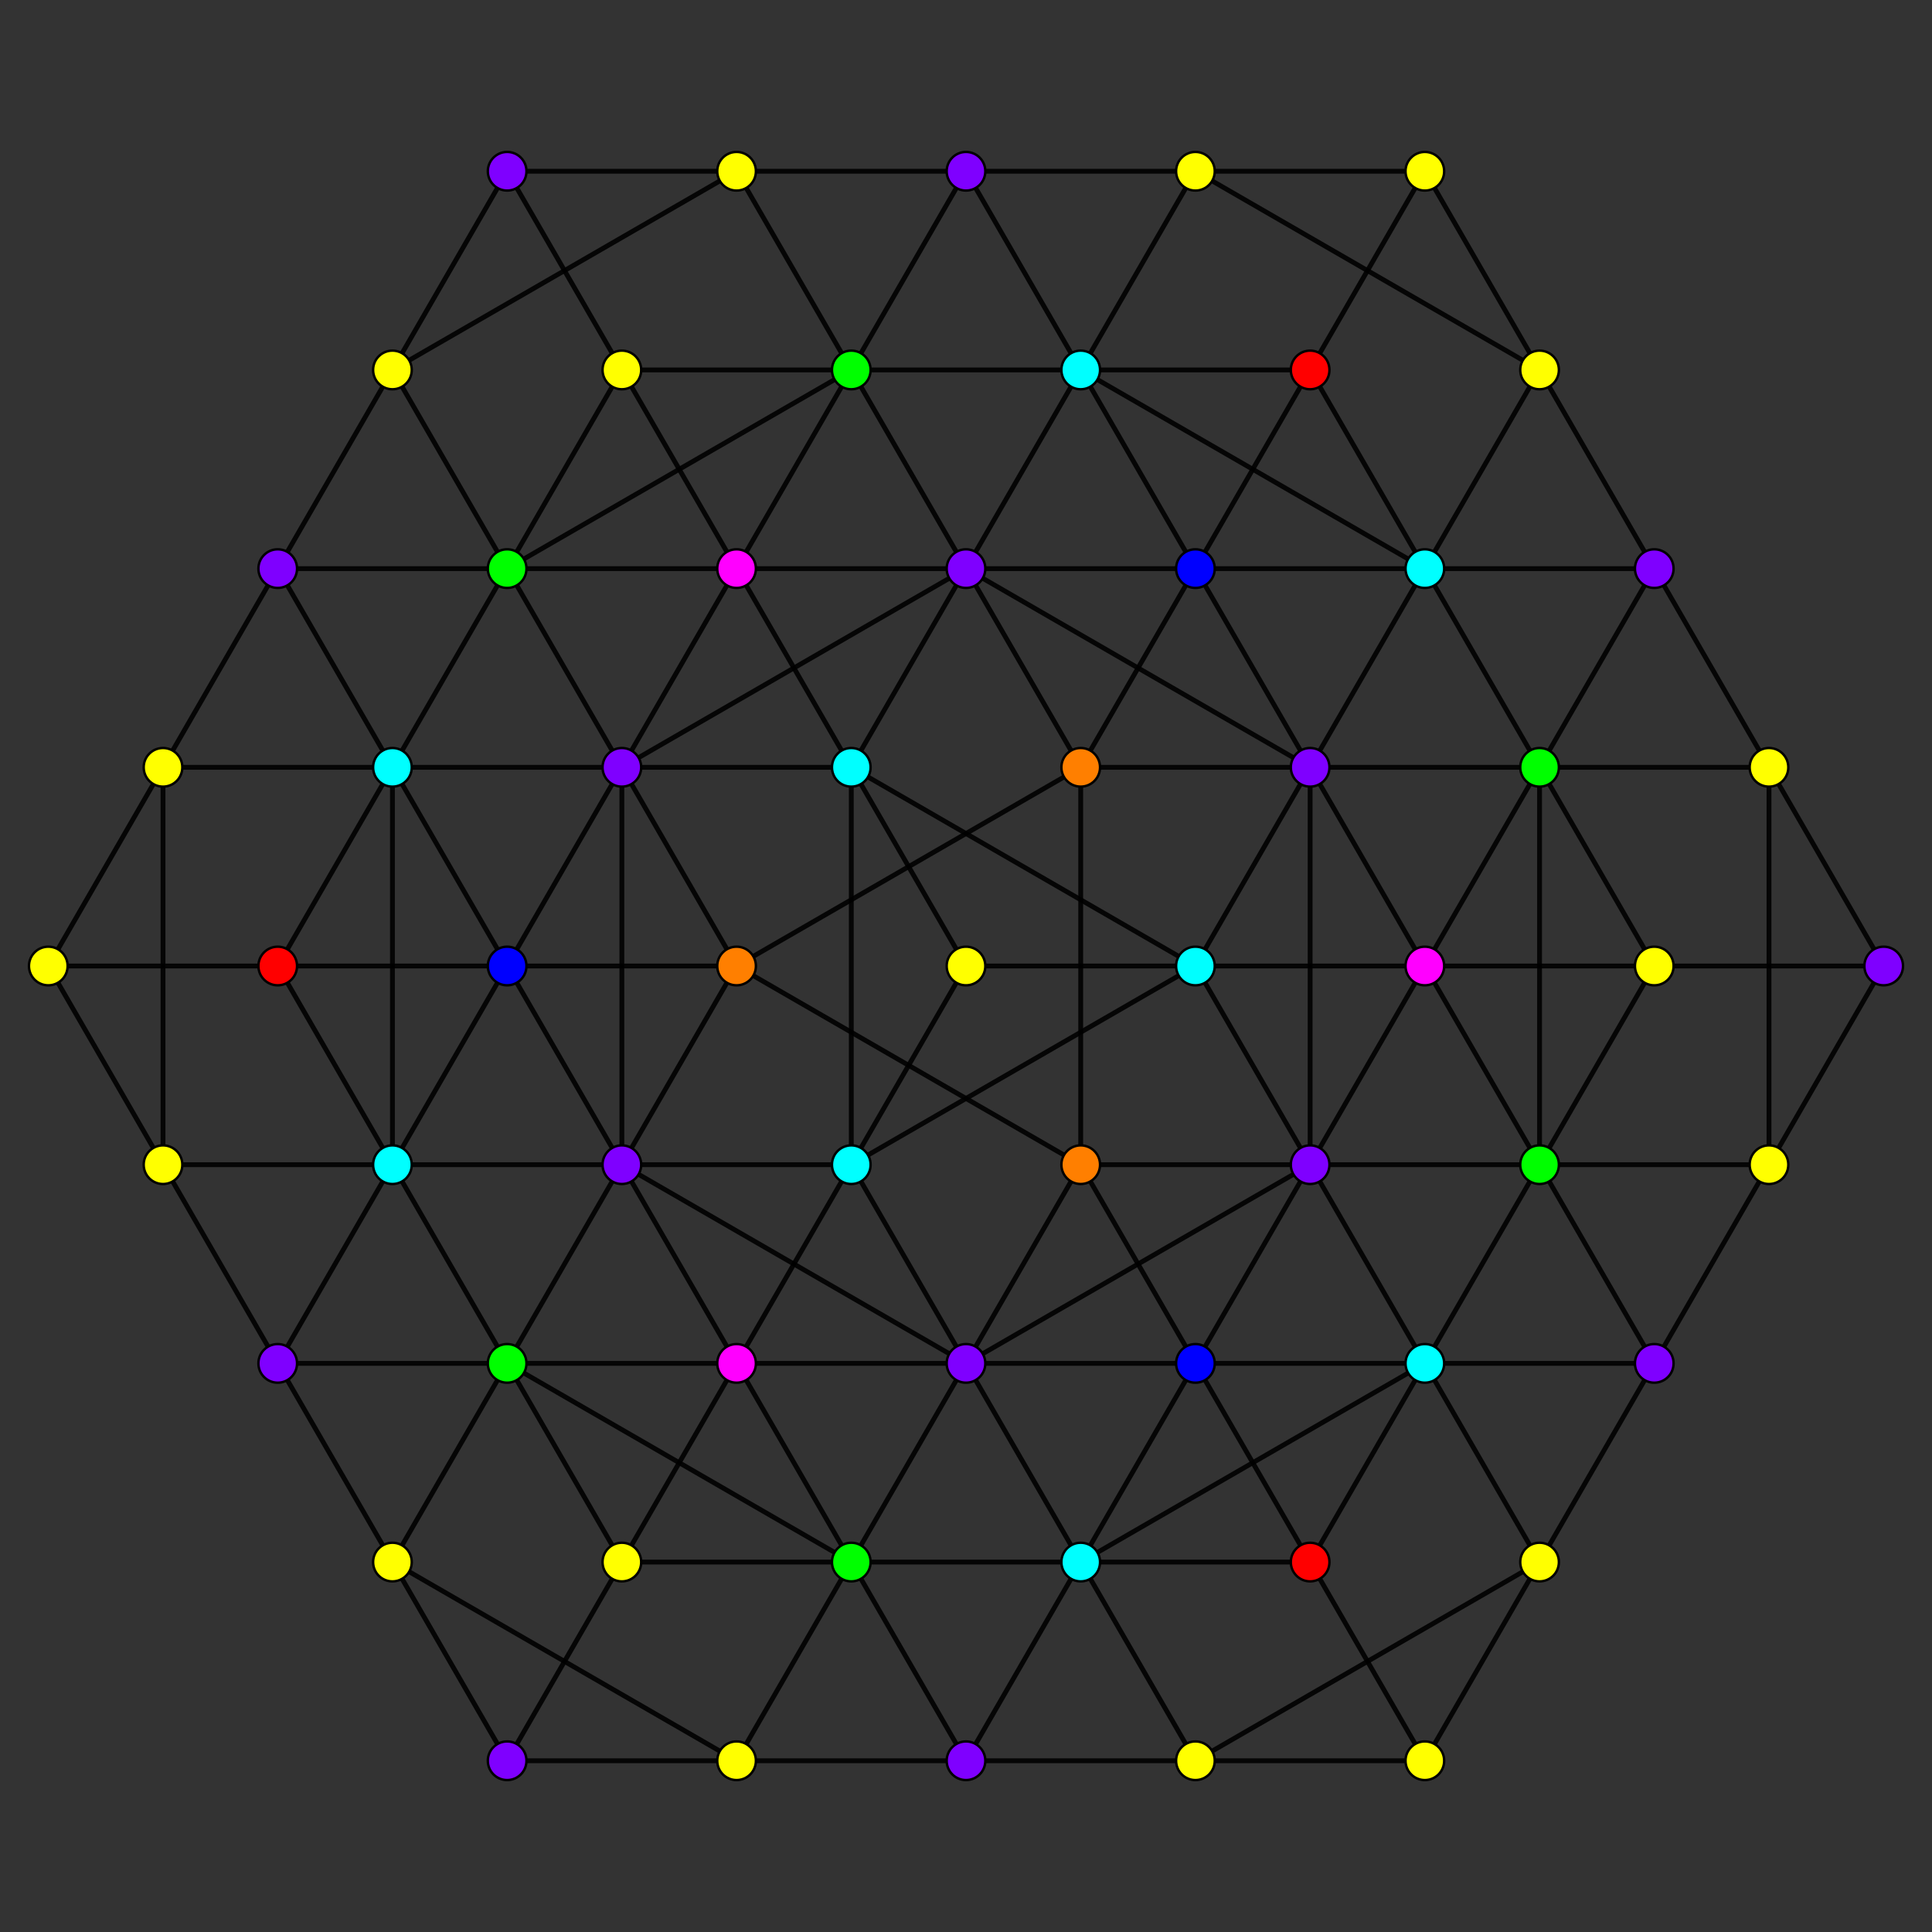 <?xml version="1.0" encoding="UTF-8" standalone="no"?>
<svg
xmlns="http://www.w3.org/2000/svg"
version="1.0"
width="1600" height="1600"
id="8-simplex_t1245_A2.svg">
<rect width="100%" height="100%" fill="#333333" stroke="none"/>
<g style="stroke:#000000;stroke-width:4.0;stroke-opacity:0.90;">
<line x1="895.000" y1="964.545" x2="895.000" y2="964.545"/>
<line x1="895.000" y1="964.545" x2="990.000" y2="1129.090"/>
<line x1="895.000" y1="964.545" x2="895.000" y2="635.455"/>
<line x1="895.000" y1="964.545" x2="610.000" y2="800.000"/>
<line x1="990.000" y1="1129.090" x2="990.000" y2="1129.090"/>
<line x1="990.000" y1="1129.090" x2="1085.000" y2="1293.635"/>
<line x1="990.000" y1="1129.090" x2="1085.000" y2="964.545"/>
<line x1="990.000" y1="1129.090" x2="800.000" y2="1129.090"/>
<line x1="1085.000" y1="1293.635" x2="1085.000" y2="1293.635"/>
<line x1="1085.000" y1="1293.635" x2="1180.000" y2="1458.179"/>
<line x1="1085.000" y1="1293.635" x2="1180.000" y2="1129.090"/>
<line x1="1085.000" y1="1293.635" x2="895.000" y2="1293.635"/>
<line x1="1180.000" y1="1458.179" x2="1180.000" y2="1458.179"/>
<line x1="1180.000" y1="1458.179" x2="1275.000" y2="1293.635"/>
<line x1="1180.000" y1="1458.179" x2="990.000" y2="1458.179"/>
<line x1="895.000" y1="635.455" x2="895.000" y2="635.455"/>
<line x1="895.000" y1="635.455" x2="990.000" y2="470.910"/>
<line x1="895.000" y1="635.455" x2="610.000" y2="800.000"/>
<line x1="1085.000" y1="964.545" x2="1085.000" y2="964.545"/>
<line x1="1085.000" y1="964.545" x2="1180.000" y2="1129.090"/>
<line x1="1085.000" y1="964.545" x2="1085.000" y2="635.455"/>
<line x1="1085.000" y1="964.545" x2="1180.000" y2="800.000"/>
<line x1="1085.000" y1="964.545" x2="800.000" y2="1129.090"/>
<line x1="1180.000" y1="1129.090" x2="1275.000" y2="1293.635"/>
<line x1="1180.000" y1="1129.090" x2="1275.000" y2="964.545"/>
<line x1="1180.000" y1="1129.090" x2="895.000" y2="1293.635"/>
<line x1="1275.000" y1="1293.635" x2="1275.000" y2="1293.635"/>
<line x1="1275.000" y1="1293.635" x2="1370.000" y2="1129.090"/>
<line x1="1275.000" y1="1293.635" x2="990.000" y2="1458.179"/>
<line x1="990.000" y1="470.910" x2="990.000" y2="470.910"/>
<line x1="990.000" y1="470.910" x2="1085.000" y2="635.455"/>
<line x1="990.000" y1="470.910" x2="1085.000" y2="306.366"/>
<line x1="990.000" y1="470.910" x2="800.000" y2="470.910"/>
<line x1="1085.000" y1="635.455" x2="1085.000" y2="635.455"/>
<line x1="1085.000" y1="635.455" x2="1180.000" y2="800.000"/>
<line x1="1085.000" y1="635.455" x2="1180.000" y2="470.910"/>
<line x1="1085.000" y1="635.455" x2="800.000" y2="470.910"/>
<line x1="1180.000" y1="800.000" x2="1180.000" y2="800.000"/>
<line x1="1180.000" y1="800.000" x2="1275.000" y2="964.545"/>
<line x1="1180.000" y1="800.000" x2="1275.000" y2="635.455"/>
<line x1="1180.000" y1="800.000" x2="990.000" y2="800.000"/>
<line x1="1275.000" y1="964.545" x2="1275.000" y2="964.545"/>
<line x1="1275.000" y1="964.545" x2="1370.000" y2="1129.090"/>
<line x1="1275.000" y1="964.545" x2="1275.000" y2="635.455"/>
<line x1="1275.000" y1="964.545" x2="1085.000" y2="964.545"/>
<line x1="1370.000" y1="1129.090" x2="1370.000" y2="1129.090"/>
<line x1="1370.000" y1="1129.090" x2="1465.000" y2="964.545"/>
<line x1="1370.000" y1="1129.090" x2="1180.000" y2="1129.090"/>
<line x1="1085.000" y1="306.366" x2="1085.000" y2="306.366"/>
<line x1="1085.000" y1="306.366" x2="1180.000" y2="470.910"/>
<line x1="1085.000" y1="306.366" x2="1180.000" y2="141.821"/>
<line x1="1085.000" y1="306.366" x2="895.000" y2="306.366"/>
<line x1="1180.000" y1="470.910" x2="1275.000" y2="635.455"/>
<line x1="1180.000" y1="470.910" x2="1275.000" y2="306.366"/>
<line x1="1180.000" y1="470.910" x2="895.000" y2="306.366"/>
<line x1="1275.000" y1="635.455" x2="1275.000" y2="635.455"/>
<line x1="1275.000" y1="635.455" x2="1370.000" y2="470.910"/>
<line x1="1275.000" y1="635.455" x2="1085.000" y2="635.455"/>
<line x1="1465.000" y1="964.545" x2="1465.000" y2="964.545"/>
<line x1="1465.000" y1="964.545" x2="1465.000" y2="635.455"/>
<line x1="1465.000" y1="964.545" x2="1560.000" y2="800.000"/>
<line x1="1465.000" y1="964.545" x2="1275.000" y2="964.545"/>
<line x1="1180.000" y1="141.821" x2="1180.000" y2="141.821"/>
<line x1="1180.000" y1="141.821" x2="1275.000" y2="306.366"/>
<line x1="1180.000" y1="141.821" x2="990.000" y2="141.821"/>
<line x1="1275.000" y1="306.366" x2="1275.000" y2="306.366"/>
<line x1="1275.000" y1="306.366" x2="1370.000" y2="470.910"/>
<line x1="1275.000" y1="306.366" x2="990.000" y2="141.821"/>
<line x1="1370.000" y1="470.910" x2="1370.000" y2="470.910"/>
<line x1="1370.000" y1="470.910" x2="1465.000" y2="635.455"/>
<line x1="1370.000" y1="470.910" x2="1180.000" y2="470.910"/>
<line x1="1465.000" y1="635.455" x2="1465.000" y2="635.455"/>
<line x1="1465.000" y1="635.455" x2="1560.000" y2="800.000"/>
<line x1="1465.000" y1="635.455" x2="1275.000" y2="635.455"/>
<line x1="1560.000" y1="800.000" x2="1560.000" y2="800.000"/>
<line x1="1560.000" y1="800.000" x2="1370.000" y2="800.000"/>
<line x1="610.000" y1="800.000" x2="610.000" y2="800.000"/>
<line x1="610.000" y1="800.000" x2="420.000" y2="800.000"/>
<line x1="800.000" y1="1129.090" x2="800.000" y2="1129.090"/>
<line x1="800.000" y1="1129.090" x2="895.000" y2="1293.635"/>
<line x1="800.000" y1="1129.090" x2="515.000" y2="964.545"/>
<line x1="800.000" y1="1129.090" x2="610.000" y2="1129.090"/>
<line x1="895.000" y1="1293.635" x2="990.000" y2="1458.179"/>
<line x1="895.000" y1="1293.635" x2="705.000" y2="1293.635"/>
<line x1="990.000" y1="1458.179" x2="990.000" y2="1458.179"/>
<line x1="990.000" y1="1458.179" x2="800.000" y2="1458.179"/>
<line x1="800.000" y1="470.910" x2="800.000" y2="470.910"/>
<line x1="800.000" y1="470.910" x2="895.000" y2="306.366"/>
<line x1="800.000" y1="470.910" x2="515.000" y2="635.455"/>
<line x1="800.000" y1="470.910" x2="610.000" y2="470.910"/>
<line x1="990.000" y1="800.000" x2="990.000" y2="800.000"/>
<line x1="990.000" y1="800.000" x2="1085.000" y2="964.545"/>
<line x1="990.000" y1="800.000" x2="1085.000" y2="635.455"/>
<line x1="990.000" y1="800.000" x2="705.000" y2="964.545"/>
<line x1="990.000" y1="800.000" x2="705.000" y2="635.455"/>
<line x1="1085.000" y1="964.545" x2="895.000" y2="964.545"/>
<line x1="1180.000" y1="1129.090" x2="1180.000" y2="1129.090"/>
<line x1="1180.000" y1="1129.090" x2="990.000" y2="1129.090"/>
<line x1="895.000" y1="306.366" x2="990.000" y2="141.821"/>
<line x1="895.000" y1="306.366" x2="705.000" y2="306.366"/>
<line x1="1085.000" y1="635.455" x2="895.000" y2="635.455"/>
<line x1="1275.000" y1="964.545" x2="1370.000" y2="800.000"/>
<line x1="990.000" y1="141.821" x2="990.000" y2="141.821"/>
<line x1="990.000" y1="141.821" x2="800.000" y2="141.821"/>
<line x1="1180.000" y1="470.910" x2="1180.000" y2="470.910"/>
<line x1="1180.000" y1="470.910" x2="990.000" y2="470.910"/>
<line x1="1275.000" y1="635.455" x2="1370.000" y2="800.000"/>
<line x1="1370.000" y1="800.000" x2="1370.000" y2="800.000"/>
<line x1="1370.000" y1="800.000" x2="1180.000" y2="800.000"/>
<line x1="420.000" y1="800.000" x2="420.000" y2="800.000"/>
<line x1="420.000" y1="800.000" x2="515.000" y2="964.545"/>
<line x1="420.000" y1="800.000" x2="515.000" y2="635.455"/>
<line x1="420.000" y1="800.000" x2="230.000" y2="800.000"/>
<line x1="515.000" y1="964.545" x2="515.000" y2="964.545"/>
<line x1="515.000" y1="964.545" x2="610.000" y2="1129.090"/>
<line x1="515.000" y1="964.545" x2="515.000" y2="635.455"/>
<line x1="515.000" y1="964.545" x2="325.000" y2="964.545"/>
<line x1="610.000" y1="1129.090" x2="610.000" y2="1129.090"/>
<line x1="610.000" y1="1129.090" x2="705.000" y2="1293.635"/>
<line x1="610.000" y1="1129.090" x2="705.000" y2="964.545"/>
<line x1="610.000" y1="1129.090" x2="420.000" y2="1129.090"/>
<line x1="705.000" y1="1293.635" x2="705.000" y2="1293.635"/>
<line x1="705.000" y1="1293.635" x2="800.000" y2="1458.179"/>
<line x1="705.000" y1="1293.635" x2="800.000" y2="1129.090"/>
<line x1="705.000" y1="1293.635" x2="420.000" y2="1129.090"/>
<line x1="800.000" y1="1458.179" x2="800.000" y2="1458.179"/>
<line x1="800.000" y1="1458.179" x2="895.000" y2="1293.635"/>
<line x1="800.000" y1="1458.179" x2="610.000" y2="1458.179"/>
<line x1="515.000" y1="635.455" x2="515.000" y2="635.455"/>
<line x1="515.000" y1="635.455" x2="610.000" y2="470.910"/>
<line x1="515.000" y1="635.455" x2="325.000" y2="635.455"/>
<line x1="705.000" y1="964.545" x2="705.000" y2="964.545"/>
<line x1="705.000" y1="964.545" x2="800.000" y2="1129.090"/>
<line x1="705.000" y1="964.545" x2="705.000" y2="635.455"/>
<line x1="705.000" y1="964.545" x2="515.000" y2="964.545"/>
<line x1="800.000" y1="1129.090" x2="895.000" y2="964.545"/>
<line x1="895.000" y1="1293.635" x2="895.000" y2="1293.635"/>
<line x1="895.000" y1="1293.635" x2="990.000" y2="1129.090"/>
<line x1="610.000" y1="470.910" x2="610.000" y2="470.910"/>
<line x1="610.000" y1="470.910" x2="705.000" y2="635.455"/>
<line x1="610.000" y1="470.910" x2="705.000" y2="306.366"/>
<line x1="610.000" y1="470.910" x2="420.000" y2="470.910"/>
<line x1="705.000" y1="635.455" x2="705.000" y2="635.455"/>
<line x1="705.000" y1="635.455" x2="800.000" y2="470.910"/>
<line x1="705.000" y1="635.455" x2="515.000" y2="635.455"/>
<line x1="705.000" y1="306.366" x2="705.000" y2="306.366"/>
<line x1="705.000" y1="306.366" x2="800.000" y2="470.910"/>
<line x1="705.000" y1="306.366" x2="800.000" y2="141.821"/>
<line x1="705.000" y1="306.366" x2="420.000" y2="470.910"/>
<line x1="800.000" y1="470.910" x2="895.000" y2="635.455"/>
<line x1="800.000" y1="141.821" x2="800.000" y2="141.821"/>
<line x1="800.000" y1="141.821" x2="895.000" y2="306.366"/>
<line x1="800.000" y1="141.821" x2="610.000" y2="141.821"/>
<line x1="895.000" y1="306.366" x2="895.000" y2="306.366"/>
<line x1="895.000" y1="306.366" x2="990.000" y2="470.910"/>
<line x1="230.000" y1="800.000" x2="230.000" y2="800.000"/>
<line x1="230.000" y1="800.000" x2="325.000" y2="964.545"/>
<line x1="230.000" y1="800.000" x2="325.000" y2="635.455"/>
<line x1="230.000" y1="800.000" x2="40.000" y2="800.000"/>
<line x1="325.000" y1="964.545" x2="420.000" y2="1129.090"/>
<line x1="325.000" y1="964.545" x2="325.000" y2="635.455"/>
<line x1="325.000" y1="964.545" x2="135.000" y2="964.545"/>
<line x1="420.000" y1="1129.090" x2="420.000" y2="1129.090"/>
<line x1="420.000" y1="1129.090" x2="515.000" y2="964.545"/>
<line x1="420.000" y1="1129.090" x2="230.000" y2="1129.090"/>
<line x1="610.000" y1="1458.179" x2="610.000" y2="1458.179"/>
<line x1="610.000" y1="1458.179" x2="705.000" y2="1293.635"/>
<line x1="610.000" y1="1458.179" x2="325.000" y2="1293.635"/>
<line x1="610.000" y1="1458.179" x2="420.000" y2="1458.179"/>
<line x1="325.000" y1="635.455" x2="420.000" y2="470.910"/>
<line x1="325.000" y1="635.455" x2="135.000" y2="635.455"/>
<line x1="515.000" y1="964.545" x2="610.000" y2="800.000"/>
<line x1="705.000" y1="1293.635" x2="515.000" y2="1293.635"/>
<line x1="420.000" y1="470.910" x2="420.000" y2="470.910"/>
<line x1="420.000" y1="470.910" x2="515.000" y2="635.455"/>
<line x1="420.000" y1="470.910" x2="230.000" y2="470.910"/>
<line x1="515.000" y1="635.455" x2="610.000" y2="800.000"/>
<line x1="610.000" y1="141.821" x2="610.000" y2="141.821"/>
<line x1="610.000" y1="141.821" x2="705.000" y2="306.366"/>
<line x1="610.000" y1="141.821" x2="325.000" y2="306.366"/>
<line x1="610.000" y1="141.821" x2="420.000" y2="141.821"/>
<line x1="705.000" y1="306.366" x2="515.000" y2="306.366"/>
<line x1="990.000" y1="800.000" x2="800.000" y2="800.000"/>
<line x1="40.000" y1="800.000" x2="40.000" y2="800.000"/>
<line x1="40.000" y1="800.000" x2="135.000" y2="964.545"/>
<line x1="40.000" y1="800.000" x2="135.000" y2="635.455"/>
<line x1="135.000" y1="964.545" x2="135.000" y2="964.545"/>
<line x1="135.000" y1="964.545" x2="230.000" y2="1129.090"/>
<line x1="135.000" y1="964.545" x2="135.000" y2="635.455"/>
<line x1="230.000" y1="1129.090" x2="230.000" y2="1129.090"/>
<line x1="230.000" y1="1129.090" x2="325.000" y2="1293.635"/>
<line x1="230.000" y1="1129.090" x2="325.000" y2="964.545"/>
<line x1="325.000" y1="1293.635" x2="325.000" y2="1293.635"/>
<line x1="325.000" y1="1293.635" x2="420.000" y2="1458.179"/>
<line x1="325.000" y1="1293.635" x2="420.000" y2="1129.090"/>
<line x1="420.000" y1="1458.179" x2="420.000" y2="1458.179"/>
<line x1="420.000" y1="1458.179" x2="515.000" y2="1293.635"/>
<line x1="135.000" y1="635.455" x2="135.000" y2="635.455"/>
<line x1="135.000" y1="635.455" x2="230.000" y2="470.910"/>
<line x1="325.000" y1="964.545" x2="325.000" y2="964.545"/>
<line x1="325.000" y1="964.545" x2="420.000" y2="800.000"/>
<line x1="420.000" y1="1129.090" x2="515.000" y2="1293.635"/>
<line x1="515.000" y1="1293.635" x2="515.000" y2="1293.635"/>
<line x1="515.000" y1="1293.635" x2="610.000" y2="1129.090"/>
<line x1="230.000" y1="470.910" x2="230.000" y2="470.910"/>
<line x1="230.000" y1="470.910" x2="325.000" y2="635.455"/>
<line x1="230.000" y1="470.910" x2="325.000" y2="306.366"/>
<line x1="325.000" y1="635.455" x2="325.000" y2="635.455"/>
<line x1="325.000" y1="635.455" x2="420.000" y2="800.000"/>
<line x1="325.000" y1="306.366" x2="325.000" y2="306.366"/>
<line x1="325.000" y1="306.366" x2="420.000" y2="470.910"/>
<line x1="325.000" y1="306.366" x2="420.000" y2="141.821"/>
<line x1="420.000" y1="470.910" x2="515.000" y2="306.366"/>
<line x1="705.000" y1="964.545" x2="800.000" y2="800.000"/>
<line x1="420.000" y1="141.821" x2="420.000" y2="141.821"/>
<line x1="420.000" y1="141.821" x2="515.000" y2="306.366"/>
<line x1="515.000" y1="306.366" x2="515.000" y2="306.366"/>
<line x1="515.000" y1="306.366" x2="610.000" y2="470.910"/>
<line x1="705.000" y1="635.455" x2="800.000" y2="800.000"/>
<line x1="800.000" y1="800.000" x2="800.000" y2="800.000"/>
</g>
<g style="stroke:#000000;stroke-width:2.0;fill:#ff0000">
<circle cx="1085.000" cy="1293.635" r="16.0"/>
<circle cx="1085.000" cy="306.366" r="16.0"/>
<circle cx="230.000" cy="800.000" r="16.0"/>
</g>
<g style="stroke:#000000;stroke-width:2.0;fill:#ff7f00">
<circle cx="895.000" cy="964.545" r="16.0"/>
<circle cx="895.000" cy="635.455" r="16.0"/>
<circle cx="610.000" cy="800.000" r="16.0"/>
</g>
<g style="stroke:#000000;stroke-width:2.0;fill:#ffff00">
<circle cx="1180.000" cy="1458.179" r="16.0"/>
<circle cx="1275.000" cy="1293.635" r="16.0"/>
<circle cx="1465.000" cy="964.545" r="16.0"/>
<circle cx="1180.000" cy="141.821" r="16.0"/>
<circle cx="1275.000" cy="306.366" r="16.0"/>
<circle cx="1465.000" cy="635.455" r="16.0"/>
<circle cx="990.000" cy="1458.179" r="16.0"/>
<circle cx="990.000" cy="141.821" r="16.0"/>
<circle cx="1370.000" cy="800.000" r="16.0"/>
<circle cx="610.000" cy="1458.179" r="16.0"/>
<circle cx="610.000" cy="141.821" r="16.0"/>
<circle cx="40.000" cy="800.000" r="16.0"/>
<circle cx="135.000" cy="964.545" r="16.0"/>
<circle cx="325.000" cy="1293.635" r="16.0"/>
<circle cx="135.000" cy="635.455" r="16.0"/>
<circle cx="515.000" cy="1293.635" r="16.0"/>
<circle cx="325.000" cy="306.366" r="16.0"/>
<circle cx="515.000" cy="306.366" r="16.0"/>
<circle cx="800.000" cy="800.000" r="16.0"/>
</g>
<g style="stroke:#000000;stroke-width:2.0;fill:#00ff00">
<circle cx="1275.000" cy="964.545" r="16.0"/>
<circle cx="1275.000" cy="635.455" r="16.0"/>
<circle cx="705.000" cy="1293.635" r="16.0"/>
<circle cx="705.000" cy="306.366" r="16.0"/>
<circle cx="420.000" cy="1129.090" r="16.0"/>
<circle cx="420.000" cy="470.910" r="16.0"/>
</g>
<g style="stroke:#000000;stroke-width:2.0;fill:#00ffff">
<circle cx="1180.000" cy="1129.090" r="16.0"/>
<circle cx="1180.000" cy="470.910" r="16.0"/>
<circle cx="895.000" cy="1293.635" r="16.0"/>
<circle cx="990.000" cy="800.000" r="16.0"/>
<circle cx="895.000" cy="306.366" r="16.0"/>
<circle cx="705.000" cy="964.545" r="16.0"/>
<circle cx="705.000" cy="635.455" r="16.0"/>
<circle cx="325.000" cy="964.545" r="16.0"/>
<circle cx="325.000" cy="635.455" r="16.0"/>
</g>
<g style="stroke:#000000;stroke-width:2.0;fill:#0000ff">
<circle cx="990.000" cy="1129.090" r="16.0"/>
<circle cx="990.000" cy="470.910" r="16.0"/>
<circle cx="420.000" cy="800.000" r="16.0"/>
</g>
<g style="stroke:#000000;stroke-width:2.0;fill:#7f00ff">
<circle cx="1085.000" cy="964.545" r="16.0"/>
<circle cx="1085.000" cy="635.455" r="16.0"/>
<circle cx="1370.000" cy="1129.090" r="16.0"/>
<circle cx="1370.000" cy="470.910" r="16.0"/>
<circle cx="1560.000" cy="800.000" r="16.0"/>
<circle cx="800.000" cy="1129.090" r="16.0"/>
<circle cx="800.000" cy="470.910" r="16.0"/>
<circle cx="515.000" cy="964.545" r="16.0"/>
<circle cx="800.000" cy="1458.179" r="16.0"/>
<circle cx="515.000" cy="635.455" r="16.0"/>
<circle cx="800.000" cy="141.821" r="16.0"/>
<circle cx="230.000" cy="1129.090" r="16.0"/>
<circle cx="420.000" cy="1458.179" r="16.0"/>
<circle cx="230.000" cy="470.910" r="16.0"/>
<circle cx="420.000" cy="141.821" r="16.0"/>
</g>
<g style="stroke:#000000;stroke-width:2.0;fill:#ff00ff">
<circle cx="1180.000" cy="800.000" r="16.0"/>
<circle cx="610.000" cy="1129.090" r="16.0"/>
<circle cx="610.000" cy="470.910" r="16.0"/>
</g>
</svg>

